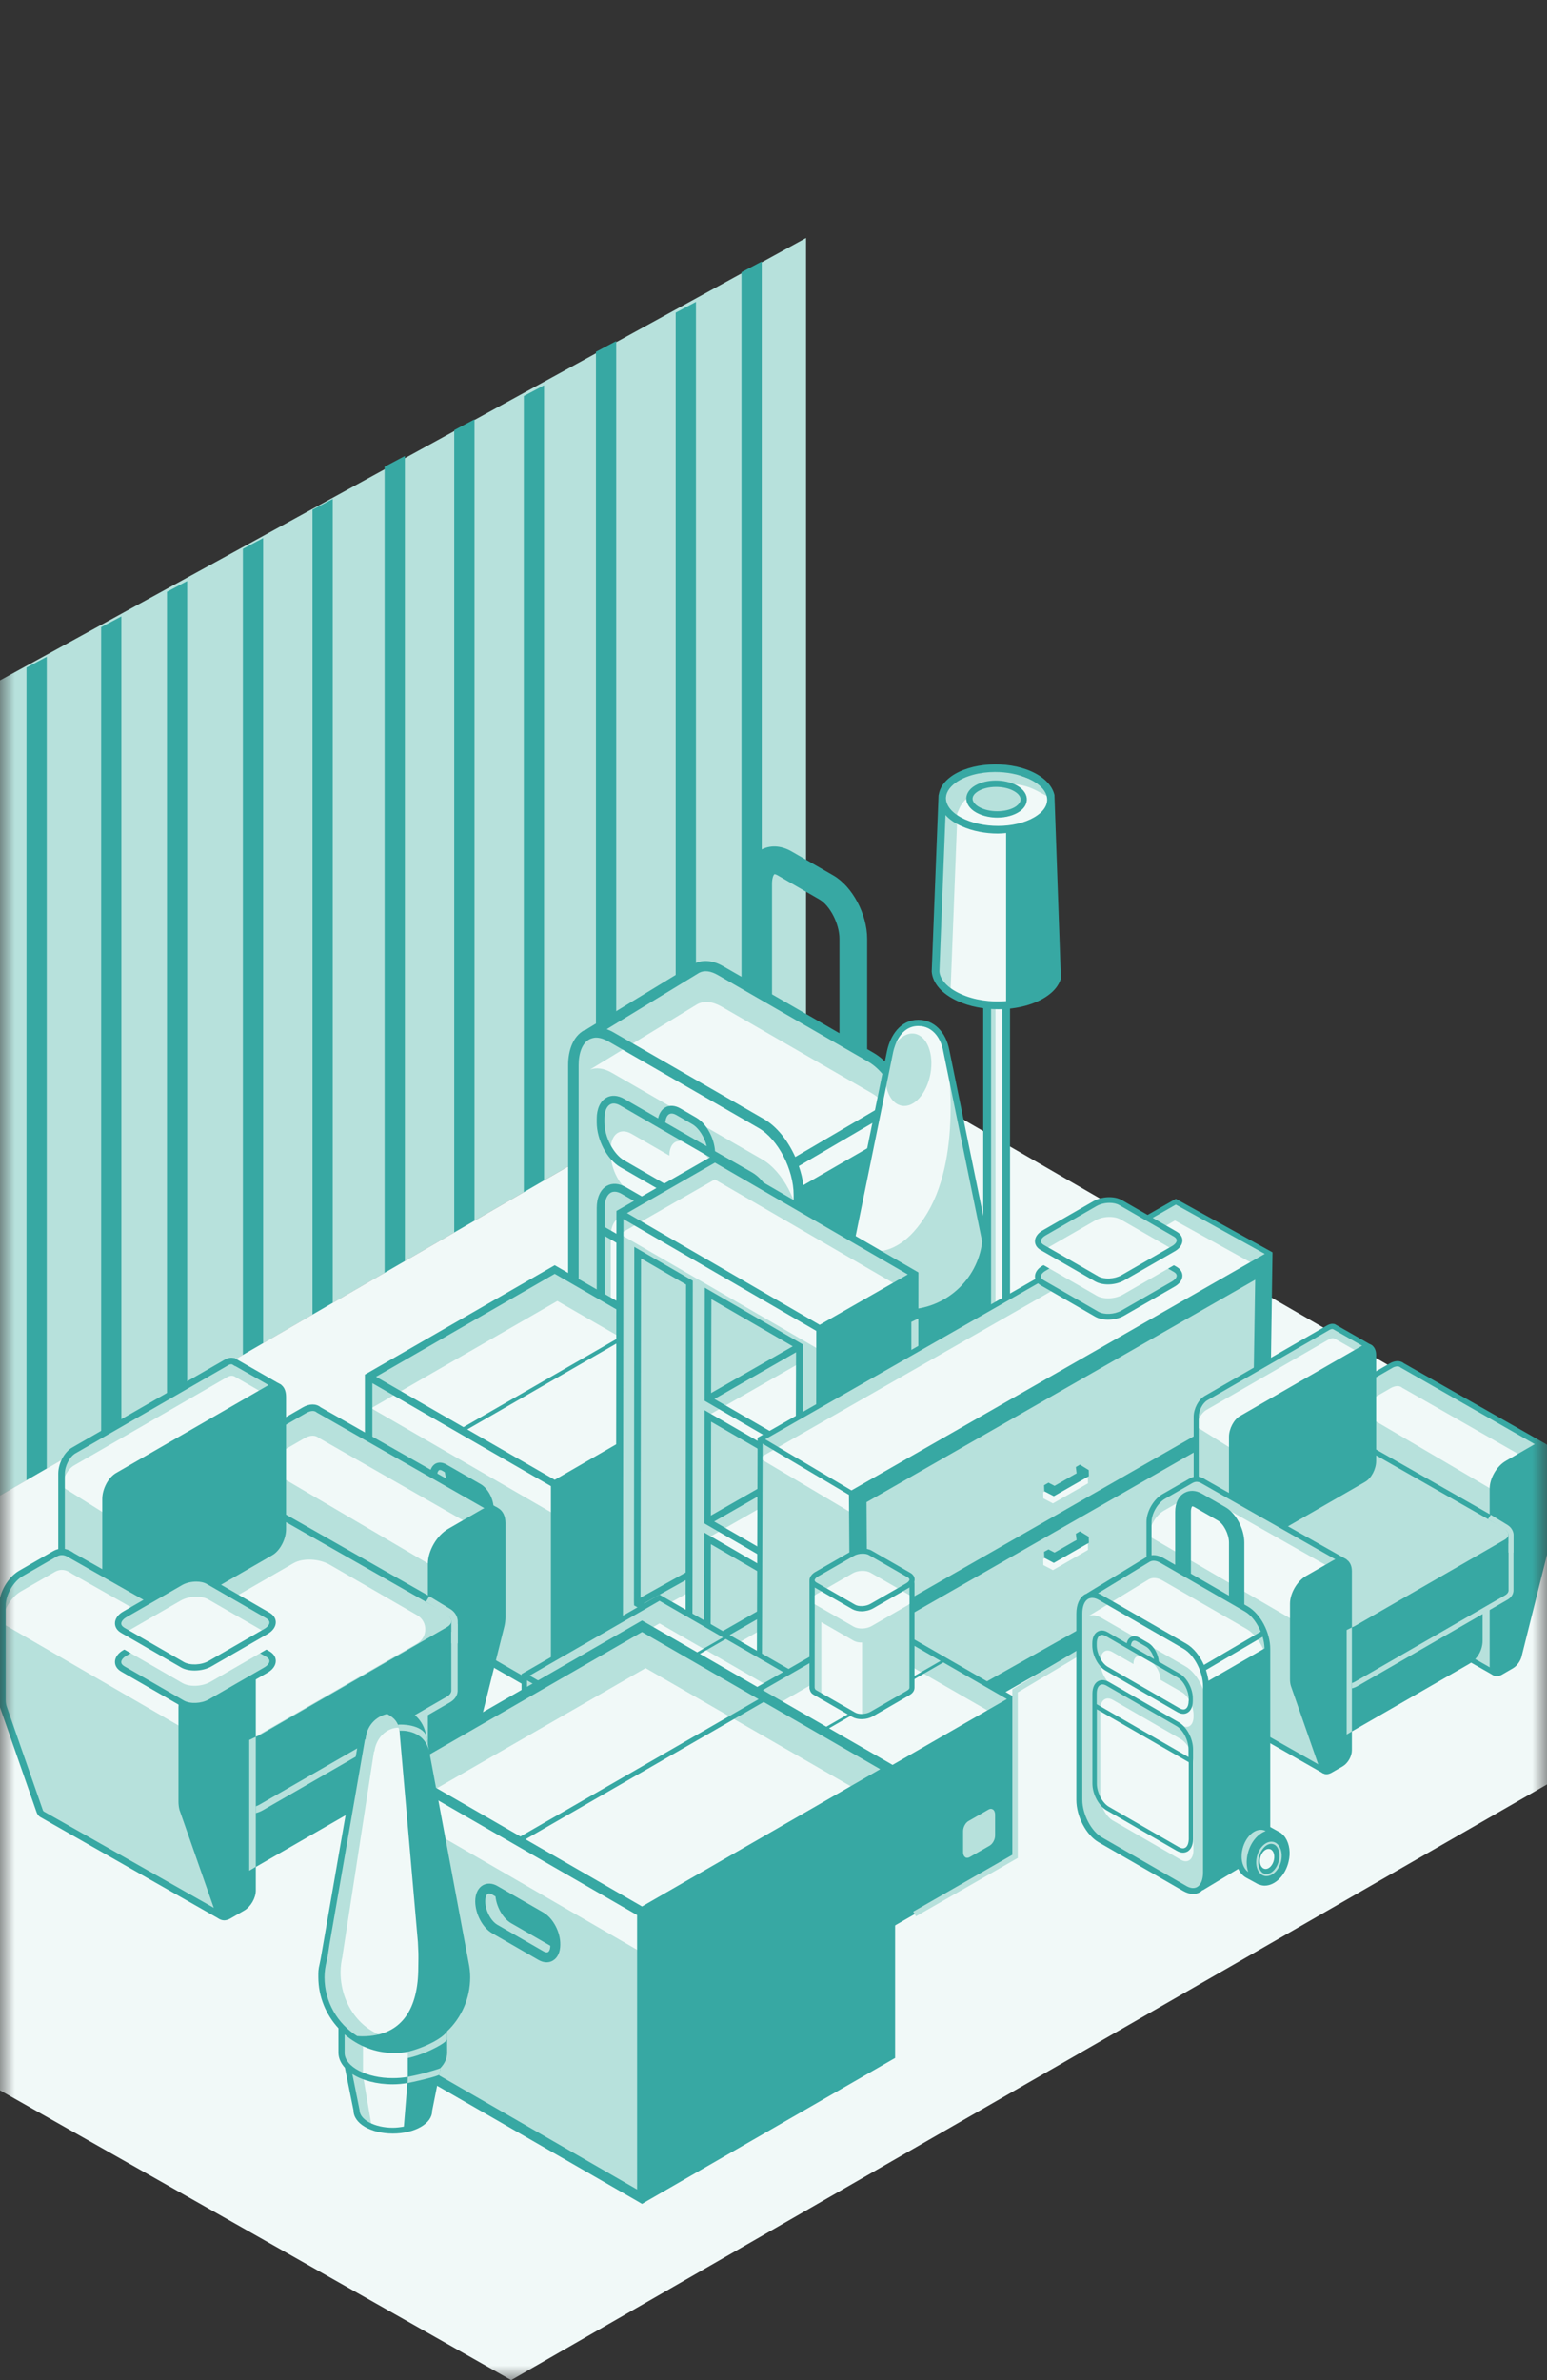 <svg width="52" height="80" viewBox="0 0 52 80" fill="none" xmlns="http://www.w3.org/2000/svg">
<rect x="0" y="0" width="52" height="80" fill="#333333" stroke="none"/>
<mask id="mask0_4762_5612" style="mask-type:alpha" maskUnits="userSpaceOnUse" x="0" y="0" width="52" height="80">
<rect width="52" height="80" fill="#D9D9D9"/>
</mask>
<g mask="url(#mask0_4762_5612)">
<path d="M-18.55 33.047L-17.444 60.387L27.094 34.575V8L-18.55 33.047Z" fill="#B7E1DC"/>
<path d="M12.928 43.987V15.688L13.609 15.327V43.567L12.928 43.987Z" fill="#37A8A3"/>
<path d="M10.504 45.431V17.131L11.184 16.771V45.01L10.504 45.431Z" fill="#37A8A3"/>
<path d="M8.164 46.747V18.448L8.845 18.087V46.326L8.164 46.747Z" fill="#37A8A3"/>
<path d="M5.612 48.19V19.891L6.292 19.53V47.77L5.612 48.19Z" fill="#37A8A3"/>
<path d="M3.4 49.379V21.08L4.08 20.719V48.959L3.4 49.379Z" fill="#37A8A3"/>
<path d="M0.89 50.737V22.438L1.571 22.077V50.317L0.89 50.737Z" fill="#37A8A3"/>
<path d="M15.268 42.756V14.457L15.949 14.096V42.336L15.268 42.756Z" fill="#37A8A3"/>
<path d="M17.608 41.61V13.311L18.288 12.95V41.19L17.608 41.61Z" fill="#37A8A3"/>
<path d="M20.032 40.124V11.825L20.713 11.464V39.704L20.032 40.124Z" fill="#37A8A3"/>
<path d="M22.712 38.808V10.509L23.393 10.148V38.388L22.712 38.808Z" fill="#37A8A3"/>
<path d="M24.924 37.45V9.15L25.605 8.79V37.029L24.924 37.45Z" fill="#37A8A3"/>
<path d="M61.55 54.486L27.094 34.575L-17.444 60.374L17.182 80L61.55 54.486Z" fill="#F1F9F8"/>
<path d="M25.592 52.27L20.539 49.358C19.841 48.959 19.279 47.88 19.279 46.955V35.807C19.279 34.881 19.845 34.457 20.539 34.856L25.592 37.768C26.29 38.167 26.851 39.245 26.851 40.171V51.319C26.851 52.249 26.286 52.673 25.592 52.27Z" fill="#B7E1DC"/>
<path d="M29.297 35.599L24.244 32.686C23.938 32.512 23.657 32.495 23.44 32.61L19.832 34.809C20.041 34.733 20.292 34.758 20.564 34.915L25.618 37.828C26.315 38.227 26.877 39.305 26.877 40.23V51.383C26.877 51.811 28.485 48.589 28.289 48.767L28.532 49.68L29.382 48.504C29.663 48.36 30.561 49.158 30.561 48.636V38.002C30.556 37.076 29.995 35.998 29.297 35.599Z" fill="#B7E1DC"/>
<path d="M29.297 36.741L24.244 33.828C23.938 33.654 23.657 33.637 23.44 33.752L19.832 35.951C20.041 35.875 20.292 35.9 20.564 36.057L25.618 38.969C26.315 39.368 26.877 40.447 26.877 41.372L27.081 50.5C27.081 50.928 28.485 49.727 28.289 49.91L28.532 50.822L29.382 49.646C29.663 49.502 30.561 50.3 30.561 49.778V39.144C30.556 38.218 29.995 37.144 29.297 36.741Z" fill="#F1F9F8"/>
<path d="M25.35 50.55L21.287 48.207C20.87 47.965 20.53 47.32 20.53 46.764V41.555C20.53 40.999 20.87 40.744 21.287 40.986L25.35 43.329C25.767 43.571 26.107 44.217 26.107 44.773V49.986C26.107 50.533 25.767 50.788 25.35 50.55Z" fill="#F1F9F8"/>
<path d="M25.396 40.506L24.129 39.776C24.129 39.368 23.882 38.893 23.572 38.719L23.053 38.422C22.746 38.243 22.5 38.435 22.5 38.842L21.232 38.112C20.841 37.887 20.526 38.125 20.526 38.647V38.77C20.526 39.288 20.841 39.891 21.232 40.116L25.392 42.514C25.784 42.739 26.098 42.502 26.098 41.979V41.856C26.107 41.334 25.788 40.731 25.396 40.506Z" fill="#F1F9F8"/>
<path d="M25.286 39.411L24.035 38.694C24.006 38.244 23.742 37.76 23.401 37.564L22.866 37.254C22.687 37.153 22.504 37.14 22.359 37.225C22.24 37.293 22.159 37.424 22.121 37.59L20.985 36.936C20.768 36.813 20.551 36.796 20.377 36.898C20.177 37.013 20.058 37.271 20.058 37.598V37.726C20.058 38.312 20.407 38.974 20.853 39.233L25.154 41.712C25.273 41.78 25.396 41.818 25.511 41.818C25.601 41.818 25.686 41.797 25.762 41.75C25.962 41.636 26.081 41.377 26.081 41.05V40.922C26.081 40.328 25.733 39.67 25.286 39.411ZM22.491 37.45C22.572 37.403 22.67 37.441 22.738 37.479L23.274 37.789C23.491 37.917 23.682 38.222 23.755 38.528L23.227 38.227L22.363 37.73C22.376 37.594 22.419 37.492 22.491 37.45ZM25.818 41.045C25.818 41.275 25.75 41.453 25.631 41.521C25.516 41.589 25.375 41.538 25.282 41.483L20.981 39.004C20.619 38.795 20.317 38.21 20.317 37.726V37.598C20.317 37.369 20.386 37.191 20.505 37.123C20.619 37.055 20.76 37.106 20.853 37.161L22.096 37.879L24.04 38.999L25.154 39.64C25.516 39.848 25.818 40.434 25.818 40.918V41.045Z" fill="#37A8A3"/>
<path d="M25.235 42.323L21.036 39.903C20.807 39.772 20.581 39.755 20.394 39.861C20.181 39.984 20.058 40.256 20.058 40.604V45.995C20.058 46.619 20.428 47.324 20.904 47.596L25.103 50.016C25.231 50.088 25.358 50.126 25.477 50.126C25.571 50.126 25.66 50.1 25.741 50.058C25.954 49.935 26.077 49.663 26.077 49.315V43.928C26.081 43.3 25.707 42.599 25.235 42.323ZM25.613 49.829C25.486 49.901 25.337 49.846 25.235 49.786L21.036 47.367C20.649 47.142 20.322 46.513 20.322 45.991V41.542L25.822 44.709V49.311C25.818 49.566 25.745 49.757 25.613 49.829ZM25.818 44.407L20.322 41.24V40.608C20.322 40.353 20.398 40.166 20.526 40.09C20.568 40.065 20.615 40.056 20.662 40.056C20.751 40.056 20.841 40.094 20.904 40.133L25.103 42.552C25.49 42.777 25.818 43.406 25.818 43.928V44.407Z" fill="#37A8A3"/>
<path d="M29.361 35.386L29.148 35.263V31.553C29.148 30.729 28.651 29.795 28.013 29.426L26.617 28.623C26.252 28.411 25.873 28.394 25.558 28.577C25.209 28.776 25.014 29.188 25.014 29.71V32.882L24.303 32.474C23.959 32.275 23.61 32.245 23.321 32.398L19.713 34.597L19.718 34.601C19.688 34.614 19.654 34.622 19.62 34.639C19.288 34.83 19.097 35.255 19.097 35.807V46.955C19.097 47.952 19.688 49.073 20.445 49.506L25.499 52.418C25.698 52.533 25.898 52.592 26.086 52.592C26.23 52.592 26.371 52.558 26.494 52.486C26.549 52.457 26.592 52.406 26.639 52.363L26.651 52.372L30.144 50.27C30.497 50.088 30.701 49.655 30.701 49.086V37.938C30.71 36.944 30.118 35.824 29.361 35.386ZM27.005 39.835C26.979 39.619 26.924 39.407 26.851 39.194L30.242 37.208C30.31 37.441 30.348 37.675 30.352 37.904L27.005 39.835ZM28.217 34.728L25.95 33.421V29.71C25.95 29.485 26.013 29.396 26.03 29.383C26.056 29.383 26.107 29.4 26.154 29.43L27.545 30.233C27.902 30.441 28.217 31.056 28.217 31.553V34.728ZM23.499 32.699C23.674 32.606 23.891 32.635 24.133 32.775L29.187 35.688C29.578 35.913 29.923 36.371 30.135 36.893L26.732 38.889C26.485 38.341 26.115 37.865 25.681 37.615L20.628 34.703C20.547 34.656 20.471 34.622 20.394 34.592L23.499 32.699ZM25.677 52.121L20.624 49.209C19.977 48.835 19.45 47.825 19.45 46.959V35.807C19.45 35.382 19.577 35.068 19.799 34.941C19.828 34.923 19.862 34.911 19.892 34.902C19.913 34.894 19.935 34.89 19.96 34.885C19.981 34.881 20.003 34.877 20.024 34.877C20.032 34.877 20.041 34.877 20.049 34.877C20.194 34.881 20.339 34.941 20.449 35.004L25.503 37.916C26.149 38.29 26.677 39.3 26.677 40.166V51.315C26.677 51.739 26.549 52.053 26.328 52.181C26.107 52.316 25.852 52.223 25.677 52.121Z" fill="#37A8A3"/>
<path d="M31.131 49.022L30.51 48.674C30.433 48.632 30.352 48.602 30.267 48.585C29.655 48.483 29.012 49.111 28.851 49.965C28.723 50.64 28.94 51.234 29.34 51.463L29.927 51.786L30.055 51.493C30.471 51.323 30.846 50.856 30.986 50.262C31.063 49.935 31.058 49.621 30.986 49.349L31.131 49.022Z" fill="#B7E1DC"/>
<path d="M31.611 49.234C31.535 49.12 31.445 49.031 31.348 48.959L31.352 48.95L30.412 48.424L30.403 48.445C30.369 48.432 30.331 48.424 30.293 48.419C29.582 48.296 28.859 48.98 28.676 49.939C28.536 50.669 28.77 51.344 29.255 51.62L29.85 51.947C29.884 51.968 29.918 51.985 29.952 52.002L30.008 52.032V52.028C30.088 52.062 30.169 52.087 30.259 52.096C30.293 52.1 30.327 52.1 30.365 52.1C30.99 52.1 31.607 51.493 31.803 50.665C31.926 50.139 31.854 49.604 31.611 49.234ZM29.021 50.003C29.157 49.294 29.646 48.755 30.131 48.755C30.165 48.755 30.203 48.759 30.237 48.763C30.301 48.776 30.361 48.797 30.425 48.831H30.429C29.914 49.014 29.467 49.578 29.327 50.3C29.259 50.652 29.285 50.988 29.378 51.281C29.063 51.064 28.914 50.555 29.021 50.003Z" fill="#37A8A3"/>
<path d="M30.484 51.535C30.463 51.535 30.442 51.535 30.42 51.531C30.267 51.514 30.135 51.429 30.033 51.294C29.876 51.077 29.825 50.75 29.889 50.415C30.003 49.829 30.433 49.404 30.85 49.472C31.003 49.498 31.135 49.583 31.229 49.727C31.382 49.952 31.428 50.287 31.348 50.627C31.233 51.149 30.858 51.535 30.484 51.535ZM30.765 49.595C30.446 49.595 30.114 49.965 30.016 50.44C29.957 50.742 29.999 51.03 30.135 51.217C30.212 51.323 30.314 51.387 30.433 51.404C30.761 51.438 31.114 51.081 31.22 50.597C31.288 50.292 31.25 49.994 31.118 49.799C31.041 49.689 30.939 49.621 30.824 49.6C30.807 49.595 30.786 49.595 30.765 49.595Z" fill="#B7E1DC"/>
<path d="M30.922 50.568C30.85 50.89 30.612 51.124 30.386 51.098C30.161 51.073 30.025 50.784 30.093 50.453C30.161 50.113 30.408 49.863 30.642 49.901C30.875 49.939 30.995 50.241 30.922 50.568Z" fill="#F1F9F8"/>
<path d="M24.899 46.276L18.646 42.671L12.388 46.276V53.484L18.646 57.088V49.901L24.899 46.276Z" fill="#B7E1DC"/>
<path d="M24.988 47.333L18.735 43.728L12.478 47.333L18.735 50.954L24.988 47.333Z" fill="#F1F9F8"/>
<path d="M25.026 46.203L18.646 42.527L12.286 46.191L12.265 46.203V46.348V53.556L18.518 57.16L18.641 57.233L18.765 57.16L24.958 53.594L25.022 53.556V46.348L25.026 46.203ZM18.646 42.816L21.585 44.51L15.579 47.969L12.639 46.276L18.646 42.816ZM18.518 56.872L12.516 53.412V46.492L18.518 49.952V56.872ZM21.189 48.271L18.646 49.74L15.706 48.046L21.713 44.586L24.652 46.28L21.189 48.271Z" fill="#37A8A3"/>
<path d="M16.161 49.888L15 49.222C14.873 49.15 14.741 49.141 14.634 49.2C14.515 49.268 14.443 49.417 14.443 49.604C14.443 49.918 14.63 50.275 14.873 50.415L16.034 51.081C16.106 51.124 16.174 51.141 16.242 51.141C16.298 51.141 16.353 51.128 16.4 51.098C16.519 51.03 16.591 50.882 16.591 50.695C16.591 50.385 16.4 50.028 16.161 49.888ZM16.276 50.886C16.242 50.907 16.187 50.882 16.161 50.865L15 50.198C14.834 50.105 14.694 49.833 14.694 49.604C14.694 49.493 14.728 49.434 14.758 49.417C14.792 49.396 14.847 49.421 14.873 49.438L14.953 49.485C14.983 49.757 15.145 50.041 15.345 50.156L16.336 50.725C16.332 50.818 16.306 50.873 16.276 50.886Z" fill="#37A8A3"/>
<path d="M23.997 51.378C23.937 51.344 23.865 51.349 23.797 51.391L22.874 51.922C22.738 52.002 22.631 52.202 22.631 52.38V53.369C22.631 53.475 22.67 53.556 22.738 53.594C22.763 53.611 22.793 53.615 22.823 53.615C22.861 53.615 22.899 53.603 22.938 53.581L23.861 53.051C23.997 52.97 24.103 52.771 24.103 52.592V51.603C24.099 51.501 24.061 51.416 23.997 51.378Z" fill="#37A8A3"/>
<path d="M30.871 47.184C30.361 47.184 29.944 46.772 29.944 46.258V43.185H31.794V46.258C31.794 46.768 31.382 47.184 30.871 47.184Z" fill="#FFBE2E"/>
<path d="M29.842 43.079V46.258C29.842 46.823 30.305 47.286 30.871 47.286C31.437 47.286 31.901 46.823 31.901 46.258V43.079H29.842ZM30.046 43.287H31.012V45.825C31.012 46.297 30.659 46.679 30.199 46.738C30.101 46.602 30.042 46.441 30.042 46.263V43.287H30.046Z" fill="#16110D"/>
<path d="M33.241 42.319L33.219 42.213L31.816 35.323C31.722 34.809 31.395 34.38 30.871 34.38C30.348 34.38 30.038 34.826 29.927 35.323L28.536 42.132L28.515 42.23C28.472 42.412 28.447 42.599 28.447 42.794C28.447 44.132 29.531 45.214 30.871 45.214C32.211 45.214 33.296 44.132 33.296 42.794C33.292 42.603 33.279 42.527 33.241 42.319Z" fill="#B7E1DC"/>
<path d="M31.173 45.511V45.252C31.177 45.252 31.475 45.201 31.752 45.083V45.358C31.433 45.494 31.186 45.511 31.173 45.511Z" fill="#FFBE2E"/>
<path d="M31.82 35.412C31.726 34.898 31.399 34.469 30.875 34.469C30.395 34.469 30.093 34.847 29.961 35.297C30.157 34.924 30.454 34.694 30.748 34.745C31.16 34.822 31.399 35.42 31.275 36.091C31.152 36.762 30.722 37.242 30.31 37.165C29.991 37.106 29.782 36.736 29.757 36.265L28.621 41.843C28.621 41.843 29.969 42.803 31.177 40.761C32.39 38.719 31.82 35.412 31.82 35.412Z" fill="#F1F9F8"/>
<path d="M33.343 42.297L31.913 35.306C31.799 34.681 31.39 34.278 30.867 34.278C30.263 34.278 29.931 34.809 29.82 35.306L28.434 42.115L28.413 42.213C28.366 42.412 28.34 42.607 28.34 42.798C28.34 44.187 29.472 45.32 30.867 45.32C32.258 45.32 33.394 44.191 33.394 42.798C33.394 42.59 33.381 42.51 33.343 42.297ZM28.617 42.255L30.025 35.348C30.072 35.144 30.263 34.486 30.867 34.486C31.373 34.486 31.637 34.928 31.709 35.348L33.015 41.737C32.862 43.019 31.769 44.017 30.442 44.017C29.714 44.017 29.059 43.715 28.591 43.236C28.566 43.096 28.549 42.947 28.549 42.798C28.549 42.62 28.574 42.438 28.617 42.255Z" fill="#37A8A3"/>
<path d="M34.219 46.343C34.738 46.577 34.832 46.997 34.432 47.282C34.032 47.566 33.292 47.613 32.773 47.379C32.254 47.146 32.16 46.725 32.56 46.441C32.96 46.152 33.704 46.11 34.219 46.343Z" fill="#FFBE2E"/>
<path d="M34.274 46.224C33.709 45.97 32.926 46.021 32.488 46.335C32.275 46.488 32.169 46.687 32.19 46.895C32.215 47.137 32.411 47.358 32.726 47.498C32.968 47.608 33.253 47.66 33.53 47.66C33.9 47.66 34.262 47.566 34.513 47.388C34.725 47.235 34.832 47.035 34.81 46.827C34.785 46.585 34.589 46.365 34.274 46.224ZM32.449 46.87C32.437 46.725 32.547 46.615 32.641 46.547C32.845 46.403 33.156 46.326 33.475 46.326C33.598 46.326 33.726 46.339 33.845 46.36L33.823 46.377C33.823 46.377 34.176 46.454 34.168 46.704C34.16 47.061 33.287 47.218 32.858 47.273C32.849 47.269 32.841 47.269 32.832 47.265C32.602 47.158 32.462 47.014 32.449 46.87Z" fill="black"/>
<path d="M33.5 46.815C33.326 46.815 33.181 46.67 33.181 46.496V31.943C33.181 31.769 33.326 31.625 33.5 31.625C33.679 31.625 33.819 31.769 33.819 31.943V46.492C33.819 46.67 33.675 46.815 33.5 46.815Z" fill="#B7E1DC"/>
<path d="M33.687 46.815C33.564 46.815 33.462 46.67 33.462 46.496V31.943C33.462 31.769 33.564 31.625 33.687 31.625C33.811 31.625 33.913 31.769 33.913 31.943V46.492C33.913 46.67 33.815 46.815 33.687 46.815Z" fill="#F1F9F8"/>
<path d="M33.5 46.942C33.253 46.942 33.049 46.742 33.049 46.492V31.943C33.049 31.697 33.249 31.493 33.5 31.493C33.747 31.493 33.951 31.693 33.951 31.943V46.492C33.951 46.742 33.747 46.942 33.5 46.942ZM33.5 31.757C33.394 31.757 33.313 31.841 33.313 31.948V46.496C33.313 46.602 33.398 46.683 33.5 46.683C33.606 46.683 33.691 46.598 33.691 46.496V31.943C33.687 31.841 33.602 31.757 33.5 31.757Z" fill="#37A8A3"/>
<path d="M35.342 27.04L35.338 26.853H35.278L35.099 26.352L33.504 25.779L32.509 25.949L31.854 26.357L31.662 26.798L31.692 26.858H31.667L31.441 32.652C31.467 32.983 31.739 33.31 32.241 33.535C33.143 33.943 34.436 33.866 35.134 33.365C35.338 33.217 35.465 33.051 35.525 32.877L35.342 27.04Z" fill="#B7E1DC"/>
<path d="M35.202 27.618C35.104 27.337 35.444 26.845 35.163 26.743L34.84 26.573C34.61 26.454 34.359 26.378 34.104 26.361C34.347 26.471 34.495 26.641 34.513 26.828C34.529 26.989 34.449 27.146 34.283 27.265C34.087 27.405 33.811 27.477 33.521 27.477C33.304 27.477 33.087 27.435 32.9 27.35C32.654 27.24 32.505 27.07 32.483 26.879C32.483 26.87 32.483 26.858 32.483 26.849C32.381 26.943 32.296 27.057 32.241 27.189L32.173 27.342V27.567L31.956 33.196C31.982 33.527 32.326 33.565 32.87 33.654C33.968 33.841 34.462 33.918 35.159 33.417C35.414 33.23 35.568 33.039 35.555 32.725L35.202 27.618Z" fill="#F1F9F8"/>
<path d="M32.9 27.354C33.087 27.439 33.309 27.482 33.521 27.482C33.806 27.482 34.087 27.409 34.283 27.269C34.449 27.151 34.529 26.993 34.513 26.832C34.495 26.645 34.342 26.471 34.096 26.361C33.657 26.166 33.053 26.204 32.713 26.446C32.547 26.565 32.466 26.722 32.483 26.883C32.505 27.07 32.654 27.244 32.9 27.354ZM32.841 26.62C32.998 26.509 33.236 26.45 33.479 26.45C33.666 26.45 33.857 26.484 34.015 26.556C34.185 26.633 34.296 26.743 34.304 26.853C34.317 26.959 34.232 27.044 34.159 27.099C33.883 27.295 33.347 27.325 32.985 27.163C32.815 27.087 32.705 26.976 32.692 26.866C32.683 26.756 32.768 26.671 32.841 26.62Z" fill="#37A8A3"/>
<path d="M35.444 26.722C35.372 26.407 35.1 26.123 34.674 25.932C33.836 25.554 32.624 25.631 31.973 26.098C31.726 26.276 31.586 26.492 31.552 26.722H31.548L31.318 32.657C31.348 33.051 31.667 33.412 32.194 33.65C32.598 33.833 33.079 33.922 33.551 33.922C34.181 33.922 34.797 33.765 35.214 33.467C35.436 33.31 35.584 33.123 35.653 32.916L35.661 32.894L35.444 26.722ZM32.122 26.31C32.454 26.072 32.947 25.949 33.449 25.949C33.836 25.949 34.232 26.021 34.564 26.17C34.942 26.34 35.172 26.582 35.197 26.836C35.219 27.036 35.104 27.24 34.874 27.401C34.291 27.821 33.194 27.881 32.432 27.541C32.054 27.371 31.824 27.129 31.799 26.875C31.777 26.675 31.896 26.475 32.122 26.31ZM32.3 33.412C31.862 33.217 31.599 32.932 31.577 32.652L31.782 27.397C31.913 27.545 32.101 27.673 32.33 27.774C32.692 27.936 33.121 28.017 33.543 28.017C33.636 28.017 33.73 28.008 33.819 28V33.65C33.3 33.692 32.747 33.616 32.3 33.412Z" fill="#37A8A3"/>
<path d="M30.752 42.837L24.035 38.94L20.836 40.769L27.553 44.667L30.752 42.837Z" fill="#B7E1DC"/>
<path d="M27.541 58.315L20.824 54.422L20.836 40.769L27.553 44.667L27.541 58.315Z" fill="#B7E1DC"/>
<path d="M23.793 47.019L23.801 43.474L26.873 45.257L26.86 48.797L23.793 47.019Z" fill="#B7E1DC"/>
<path d="M23.784 51.136L23.793 47.591L26.864 49.374L26.851 52.915L23.784 51.136Z" fill="#B7E1DC"/>
<path d="M23.776 55.254L23.784 51.709L26.856 53.492L26.843 57.033L23.776 55.254Z" fill="#B7E1DC"/>
<path d="M26.873 45.257L23.793 47.018L26.86 48.797L26.873 45.257Z" fill="#B7E1DC"/>
<path d="M26.851 52.915L23.784 51.136L26.864 49.374L26.851 52.915Z" fill="#B7E1DC"/>
<path d="M26.843 57.033L23.776 55.254L26.856 53.493L26.843 57.033Z" fill="#B7E1DC"/>
<path d="M26.873 45.821L23.793 47.583L26.86 49.366L26.873 45.821Z" fill="#F1F9F8"/>
<path d="M26.851 53.484L23.784 51.701L26.864 49.939L26.851 53.484Z" fill="#F1F9F8"/>
<path d="M26.843 57.602L23.776 55.819L26.856 54.057L26.843 57.602Z" fill="#F1F9F8"/>
<path d="M30.744 43.542L24.027 39.644L20.828 41.474L27.549 45.371L30.744 43.542Z" fill="#F1F9F8"/>
<path d="M27.541 58.315L27.553 44.666L30.752 42.837L30.735 56.485L27.541 58.315Z" fill="#37A8A3"/>
<path d="M27.541 58.451L30.854 56.553L30.871 42.769L24.035 38.804L20.721 40.702L20.704 54.486L27.541 58.451ZM30.616 56.417L27.655 58.111L27.672 44.734L30.633 43.041L30.616 56.417ZM24.031 39.08L30.514 42.837L27.553 44.531L21.075 40.774L24.031 39.08ZM20.939 54.354L20.956 40.977L27.438 44.734L27.421 58.111L20.939 54.354Z" fill="#37A8A3"/>
<path d="M23.691 43.283L23.682 46.955V47.082L26.975 48.992L26.987 45.189L23.691 43.283ZM26.749 48.606L24.014 47.023L26.758 45.452L26.749 48.606ZM23.912 43.669L26.647 45.252L23.903 46.823L23.912 43.669Z" fill="#37A8A3"/>
<path d="M23.682 47.4L23.674 51.204L26.966 53.11L26.975 49.306L23.682 47.4ZM26.741 52.724L24.006 51.141L26.749 49.57L26.741 52.724ZM23.903 47.787L26.639 49.37L23.895 50.941L23.903 47.787Z" fill="#37A8A3"/>
<path d="M26.856 53.361L23.674 51.514L23.665 55.186V55.318L26.958 57.228L26.966 53.425L26.856 53.361ZM26.732 56.842L23.997 55.258L26.741 53.688L26.732 56.842ZM23.895 51.905L26.63 53.488L23.886 55.059L23.895 51.905Z" fill="#37A8A3"/>
<path d="M21.419 53.887L21.432 42.102L23.172 43.113L23.159 54.898L21.419 53.887Z" fill="#B7E1DC"/>
<path d="M21.419 53.887L23.163 52.919L23.159 54.898L21.419 53.887Z" fill="#B7E1DC"/>
<path d="M21.419 54.486L23.163 53.518L23.159 55.496L21.419 54.486Z" fill="#F1F9F8"/>
<path d="M23.287 43.049L21.321 41.911L21.309 53.828L21.313 53.96L23.274 55.097L23.278 52.733L23.287 43.049ZM21.547 42.298L23.061 43.177L23.048 52.856L21.53 53.701L21.547 42.298ZM21.645 53.892L23.048 53.111V54.703L21.645 53.892Z" fill="#37A8A3"/>
<path d="M30.867 45.312L30.633 45.426V44.433L30.867 44.318V45.312Z" fill="#B7E1DC"/>
<path d="M28.617 50.198L42.688 42.145L39.523 40.392L25.55 48.377L28.617 50.198Z" fill="#B7E1DC"/>
<path d="M28.689 59.682L25.52 57.886L25.55 48.377L28.617 50.198L28.689 59.682Z" fill="#B7E1DC"/>
<path d="M28.587 50.831L42.195 42.518L39.494 41.024L25.52 49.009L28.587 50.831Z" fill="#F1F9F8"/>
<path d="M39.523 40.294L25.465 48.326L25.435 57.882V57.933L28.689 59.78L42.633 51.845L42.773 42.094L39.523 40.294ZM39.523 40.489L42.514 42.145L28.621 50.096L25.72 48.377L39.523 40.489ZM25.605 57.836L25.635 48.526L28.536 50.245L28.604 59.534L25.605 57.836Z" fill="#37A8A3"/>
<path d="M29.157 55.097L29.183 58.761L42.063 51.506L42.118 47.681L29.157 55.097Z" fill="#B7E1DC"/>
<path d="M29.153 54.558L42.127 47.133L42.191 43.015L29.127 50.491L29.153 54.558Z" fill="#B7E1DC"/>
<path d="M36.269 51.714L36.133 51.79L36.154 52.002L35.419 52.423L35.21 52.316L35.066 52.401L35.07 52.605L35.393 52.775L36.571 52.096L36.567 51.892L36.269 51.714Z" fill="#F1F9F8"/>
<path d="M35.393 50.533L36.571 49.858L36.567 49.655L36.269 49.472L36.133 49.549L36.154 49.761L35.419 50.181L35.21 50.075L35.066 50.16L35.07 50.364L35.393 50.533Z" fill="#F1F9F8"/>
<path d="M36.299 51.472L36.163 51.553L36.188 51.761L35.448 52.185L35.244 52.079L35.095 52.16L35.104 52.363L35.423 52.533L36.601 51.858L36.597 51.654L36.299 51.472Z" fill="#37A8A3"/>
<path d="M35.423 50.291L36.601 49.617L36.597 49.413L36.299 49.23L36.163 49.311L36.188 49.519L35.448 49.943L35.244 49.837L35.095 49.922L35.104 50.126L35.423 50.291Z" fill="#37A8A3"/>
<path d="M47.138 45.898C47.049 45.817 46.904 45.817 46.747 45.906L45.836 46.432C45.56 46.59 45.339 46.976 45.339 47.294V53.318C45.339 53.403 45.368 53.463 45.419 53.492L50.235 56.231L51.983 48.661L47.138 45.898Z" fill="#B7E1DC"/>
<path d="M50.197 56.311L45.377 53.569C45.296 53.526 45.254 53.433 45.254 53.319V47.294C45.254 46.946 45.492 46.535 45.798 46.356L46.708 45.83C46.891 45.724 47.07 45.724 47.193 45.825L51.958 48.534L50.197 56.311ZM46.972 45.927C46.921 45.927 46.857 45.944 46.793 45.983L45.883 46.509C45.636 46.649 45.428 47.01 45.428 47.294V53.319C45.428 53.365 45.441 53.403 45.462 53.416L50.175 56.099L51.881 48.708L47.078 45.966C47.053 45.94 47.015 45.927 46.972 45.927Z" fill="#37A8A3"/>
<path d="M47.138 46.649C47.049 46.568 46.908 46.568 46.747 46.657L45.836 47.184C45.751 47.235 45.67 47.307 45.598 47.392L51.285 50.733L51.724 50.542L51.983 49.413L47.138 46.649Z" fill="#F1F9F8"/>
<path d="M51.97 48.542C51.847 48.47 51.69 48.483 51.528 48.576L50.618 49.103C50.311 49.277 50.073 49.689 50.073 50.041V56.065C50.073 56.18 50.116 56.269 50.197 56.311C50.23 56.333 50.269 56.341 50.311 56.341C50.362 56.341 50.422 56.324 50.477 56.294L50.856 56.074C50.996 55.993 51.12 55.819 51.154 55.645L52.136 51.714C52.153 51.633 52.162 51.552 52.162 51.476V48.937C52.157 48.755 52.094 48.615 51.97 48.542Z" fill="#37A8A3"/>
<path d="M44.671 55.551L45.288 58.285L49.38 55.929C49.66 55.768 49.835 55.467 49.835 55.144V53.565L44.671 55.551Z" fill="#37A8A3"/>
<path d="M50.792 53.467C50.792 53.463 50.792 53.459 50.792 53.45V51.748L47.967 51.663L46.228 50.674C45.938 50.508 45.5 50.491 45.254 50.631L43.224 51.799L40.047 51.892V53.764C40.038 53.879 40.119 54.002 40.285 54.099L44.607 56.562C44.896 56.727 45.334 56.744 45.581 56.6L50.622 53.696C50.728 53.633 50.783 53.552 50.792 53.467Z" fill="#37A8A3"/>
<path d="M45.156 56.787C44.952 56.787 44.734 56.736 44.56 56.638L40.238 54.176C40.047 54.066 39.945 53.917 39.958 53.76V51.811L43.199 51.718L45.207 50.559C45.483 50.398 45.951 50.414 46.27 50.601L47.989 51.582L50.873 51.667V53.475C50.864 53.594 50.792 53.705 50.66 53.777L45.619 56.681C45.5 56.748 45.33 56.787 45.156 56.787ZM40.136 51.977V53.764C40.132 53.853 40.204 53.947 40.332 54.023L44.654 56.485C44.913 56.634 45.322 56.655 45.543 56.528L50.584 53.624C50.639 53.594 50.703 53.539 50.707 53.463V53.458V51.833L47.929 51.739L46.189 50.75C45.93 50.601 45.522 50.58 45.3 50.708L43.229 51.888L40.136 51.977Z" fill="#B7E1DC"/>
<path d="M50.622 51.824L45.581 54.728C45.33 54.872 44.896 54.855 44.607 54.685L40.285 52.223C39.996 52.058 39.966 51.807 40.217 51.663L45.258 48.759C45.509 48.615 45.943 48.632 46.232 48.801L50.554 51.264C50.843 51.429 50.873 51.68 50.622 51.824Z" fill="#B7E1DC"/>
<path d="M45.156 54.914C44.952 54.914 44.734 54.864 44.56 54.766L40.238 52.304C40.059 52.202 39.953 52.057 39.953 51.909C39.953 51.782 40.03 51.667 40.166 51.59L45.207 48.687C45.487 48.525 45.951 48.542 46.27 48.729L50.592 51.191C50.771 51.293 50.877 51.438 50.877 51.586C50.877 51.714 50.8 51.828 50.664 51.905L45.624 54.808C45.5 54.88 45.33 54.914 45.156 54.914ZM45.675 48.75C45.53 48.75 45.394 48.78 45.296 48.835L40.255 51.739C40.2 51.773 40.132 51.828 40.132 51.909C40.132 51.989 40.204 52.079 40.328 52.151L44.649 54.613C44.909 54.762 45.317 54.783 45.538 54.656L50.579 51.752C50.635 51.718 50.703 51.663 50.703 51.582C50.703 51.501 50.63 51.412 50.507 51.34L46.185 48.878C46.041 48.793 45.853 48.75 45.675 48.75Z" fill="#37A8A3"/>
<path d="M50.703 52.185V51.586C50.703 51.582 50.703 51.48 50.579 51.404C50.409 51.298 50.018 51.064 50.018 51.064L50.111 50.916C50.111 50.916 50.498 51.149 50.669 51.255C50.881 51.387 50.877 51.582 50.877 51.59V52.185H50.703Z" fill="#B7E1DC"/>
<path d="M47.431 50.066C47.142 49.901 46.704 49.884 46.457 50.024L41.463 52.902L44.483 54.643C44.773 54.808 45.211 54.825 45.458 54.685L49.788 52.189C50.082 52.019 50.082 51.595 49.788 51.425L47.431 50.066Z" fill="#B7E1DC"/>
<path d="M46.066 45.291L44.875 44.607C44.815 44.569 44.743 44.573 44.658 44.62L40.54 46.993C40.362 47.099 40.213 47.375 40.213 47.617V51.179C40.213 51.31 40.238 51.387 40.306 51.429L40.323 51.442L41.523 52.13L44.092 49.379L44.654 49.056C44.832 48.95 44.981 48.674 44.981 48.432V48.428L46.066 45.291Z" fill="#B7E1DC"/>
<path d="M44.883 45.006C44.824 44.968 44.752 44.972 44.666 45.019L40.549 47.392C40.383 47.489 40.242 47.736 40.225 47.961L41.838 48.971L44.101 48.92L44.99 48.848C44.99 48.84 44.99 48.835 44.99 48.827V48.822L46.075 45.685L44.883 45.006Z" fill="#F1F9F8"/>
<path d="M41.54 52.24L40.255 51.502C40.136 51.429 40.123 51.285 40.123 51.183V47.621C40.123 47.35 40.285 47.04 40.493 46.921L44.611 44.548C44.696 44.501 44.777 44.484 44.854 44.505L44.858 44.501L44.917 44.535L46.134 45.231L45.071 48.445C45.066 48.717 44.905 49.018 44.7 49.133L44.152 49.451L41.54 52.24ZM44.781 44.671C44.752 44.671 44.722 44.684 44.696 44.696L40.578 47.069C40.425 47.159 40.294 47.409 40.294 47.617V51.179C40.294 51.306 40.323 51.34 40.345 51.353L41.502 52.019L44.041 49.302L44.603 48.98C44.756 48.891 44.888 48.64 44.888 48.432L44.892 48.398L45.955 45.329L44.883 44.718L44.824 44.684C44.811 44.675 44.798 44.671 44.781 44.671Z" fill="#37A8A3"/>
<path d="M46.1 45.206C46.011 45.155 45.904 45.163 45.798 45.223L41.68 47.596C41.472 47.715 41.31 48.025 41.31 48.296V51.858C41.31 52.015 41.365 52.142 41.468 52.198C41.506 52.219 41.548 52.232 41.595 52.232C41.651 52.232 41.71 52.215 41.77 52.181L45.887 49.808C46.096 49.689 46.257 49.379 46.257 49.107V45.545C46.257 45.388 46.198 45.265 46.1 45.206Z" fill="#37A8A3"/>
<path d="M45.173 52.469L40.493 49.82L40.459 49.795C40.344 49.718 40.204 49.667 40.03 49.769L39.119 50.291C38.843 50.449 38.622 50.835 38.622 51.153V53.692C38.622 53.76 38.63 53.824 38.647 53.883L39.626 56.685C39.638 56.731 39.664 56.761 39.698 56.782L44.522 59.516L45.173 52.469Z" fill="#B7E1DC"/>
<path d="M43.786 54.639L45.139 53.373L45.177 52.953L40.498 50.304L40.464 50.279C40.349 50.202 40.208 50.151 40.034 50.253L39.124 50.775C38.847 50.932 38.626 51.319 38.626 51.637L43.786 54.639Z" fill="#F1F9F8"/>
<path d="M44.479 59.61L39.651 56.859C39.596 56.829 39.558 56.778 39.541 56.71L38.566 53.913C38.545 53.845 38.537 53.773 38.537 53.692V51.153C38.537 50.805 38.775 50.393 39.077 50.219L39.987 49.697C40.157 49.599 40.336 49.608 40.511 49.727L40.544 49.748L45.266 52.418L44.479 59.61ZM40.221 49.807C40.17 49.807 40.123 49.825 40.072 49.854L39.162 50.376C38.915 50.516 38.707 50.877 38.707 51.162V53.7C38.707 53.76 38.715 53.819 38.728 53.866L39.702 56.664C39.711 56.702 39.728 56.71 39.732 56.71L44.441 59.376L45.075 52.52L40.408 49.871C40.345 49.829 40.281 49.807 40.221 49.807Z" fill="#37A8A3"/>
<path d="M45.249 52.414C45.126 52.342 44.973 52.355 44.811 52.448L43.901 52.97C43.599 53.145 43.361 53.556 43.361 53.904V56.443C43.361 56.519 43.369 56.592 43.39 56.664L44.364 59.457C44.386 59.534 44.432 59.593 44.501 59.618C44.526 59.631 44.556 59.636 44.59 59.636C44.641 59.636 44.696 59.618 44.752 59.589L45.13 59.372C45.304 59.27 45.441 59.037 45.441 58.833V52.809C45.441 52.627 45.373 52.486 45.249 52.414Z" fill="#37A8A3"/>
<path d="M45.441 58.196L45.266 58.302V54.787L45.441 54.702V58.196Z" fill="#B7E1DC"/>
<path d="M36.869 44.174L35.04 43.121C34.819 42.994 34.849 42.773 35.104 42.625L36.81 41.644C37.065 41.495 37.452 41.483 37.673 41.61L39.502 42.663C39.724 42.79 39.694 43.011 39.438 43.16L37.733 44.14C37.477 44.285 37.09 44.302 36.869 44.174Z" fill="#B7E1DC"/>
<path d="M37.243 44.357C37.086 44.357 36.933 44.323 36.818 44.259L34.989 43.206C34.861 43.134 34.789 43.028 34.789 42.905C34.789 42.769 34.883 42.633 35.048 42.54L36.754 41.559C37.039 41.394 37.46 41.381 37.716 41.525L39.545 42.578C39.672 42.65 39.745 42.756 39.745 42.879C39.745 43.015 39.651 43.151 39.485 43.245L37.779 44.225C37.626 44.314 37.431 44.357 37.243 44.357ZM37.295 41.619C37.141 41.619 36.98 41.657 36.856 41.729L35.151 42.71C35.048 42.769 34.989 42.841 34.989 42.905C34.989 42.964 35.044 43.011 35.091 43.036L36.92 44.089C37.112 44.2 37.46 44.183 37.686 44.055L39.392 43.075C39.494 43.015 39.553 42.943 39.553 42.879C39.553 42.82 39.498 42.773 39.451 42.748L37.622 41.695C37.537 41.644 37.418 41.619 37.295 41.619Z" fill="#37A8A3"/>
<path d="M36.869 42.985L35.04 41.932C34.819 41.805 34.849 41.584 35.104 41.436L36.81 40.455C37.065 40.307 37.452 40.294 37.673 40.421L39.502 41.474C39.724 41.601 39.694 41.822 39.438 41.971L37.733 42.951C37.477 43.1 37.09 43.113 36.869 42.985Z" fill="#B7E1DC"/>
<path d="M36.869 43.554L35.04 42.502C34.819 42.374 34.849 42.153 35.104 42.005L36.81 41.024C37.065 40.876 37.452 40.863 37.673 40.99L39.502 42.043C39.724 42.17 39.694 42.391 39.438 42.54L37.733 43.52C37.477 43.665 37.09 43.682 36.869 43.554Z" fill="#F1F9F8"/>
<path d="M37.243 43.172C37.086 43.172 36.933 43.138 36.818 43.075L34.989 42.022C34.861 41.95 34.789 41.844 34.789 41.721C34.789 41.585 34.883 41.449 35.048 41.355L36.754 40.375C37.039 40.209 37.46 40.192 37.716 40.341L39.545 41.394C39.672 41.466 39.745 41.572 39.745 41.695C39.745 41.831 39.651 41.967 39.485 42.06L37.779 43.041C37.626 43.126 37.431 43.172 37.243 43.172ZM37.295 40.43C37.141 40.43 36.98 40.468 36.856 40.54L35.151 41.521C35.048 41.58 34.989 41.653 34.989 41.716C34.989 41.776 35.044 41.822 35.091 41.848L36.92 42.901C37.112 43.011 37.46 42.994 37.686 42.867L39.392 41.886C39.494 41.827 39.553 41.754 39.553 41.691C39.553 41.631 39.498 41.585 39.451 41.559L37.622 40.506C37.537 40.455 37.418 40.43 37.295 40.43Z" fill="#37A8A3"/>
<path d="M26.715 56.32L22.168 53.7L17.625 56.32V61.559L22.168 64.178V58.952L26.715 56.32Z" fill="#B7E1DC"/>
<path d="M26.715 57.186L22.168 54.566L17.625 57.186L22.168 59.818L26.715 57.186Z" fill="#F1F9F8"/>
<path d="M26.805 56.269L22.168 53.599L17.544 56.261L17.531 56.269V56.375V61.614L22.074 64.233L22.164 64.284L22.253 64.233L26.753 61.639L26.8 61.614V56.375L26.805 56.269ZM22.168 53.807L24.303 55.038L19.939 57.551L17.803 56.32L22.168 53.807ZM22.078 64.021L17.714 61.508V56.481L22.078 58.995V64.021ZM24.018 57.768L22.168 58.833L20.032 57.602L24.397 55.089L26.532 56.32L24.018 57.768Z" fill="#37A8A3"/>
<path d="M20.364 58.948L19.522 58.464C19.428 58.408 19.335 58.404 19.258 58.451C19.169 58.502 19.122 58.608 19.122 58.744C19.122 58.973 19.258 59.232 19.437 59.334L20.279 59.818C20.33 59.848 20.381 59.86 20.432 59.86C20.475 59.86 20.513 59.852 20.547 59.831C20.637 59.78 20.683 59.674 20.683 59.538C20.679 59.304 20.539 59.045 20.364 58.948ZM20.449 59.669C20.424 59.682 20.386 59.665 20.364 59.657L19.522 59.173C19.403 59.105 19.301 58.905 19.301 58.744C19.301 58.663 19.326 58.621 19.348 58.608C19.373 58.591 19.411 58.612 19.433 58.621L19.492 58.655C19.514 58.85 19.628 59.058 19.777 59.143L20.496 59.559C20.488 59.623 20.471 59.661 20.449 59.669Z" fill="#37A8A3"/>
<path d="M26.056 60.03C26.013 60.005 25.962 60.009 25.911 60.039L25.239 60.425C25.141 60.48 25.061 60.629 25.061 60.761V61.478C25.061 61.554 25.09 61.614 25.137 61.644C25.158 61.656 25.175 61.66 25.201 61.66C25.226 61.66 25.256 61.652 25.286 61.635L25.958 61.249C26.056 61.189 26.137 61.045 26.137 60.913V60.196C26.133 60.115 26.107 60.056 26.056 60.03Z" fill="#B7E1DC"/>
<path d="M23.478 63.626L23.384 63.465L26.715 61.559V55.989L29.561 54.367L29.655 54.524L26.898 56.095V61.665L23.478 63.626Z" fill="#B7E1DC"/>
<path d="M34.028 57.109L29.48 54.49L24.937 57.109V62.344L29.48 64.963V59.741L34.028 57.109Z" fill="#B7E1DC"/>
<path d="M34.028 57.971L29.48 55.352L24.937 57.971L29.48 60.603L34.028 57.971Z" fill="#F1F9F8"/>
<path d="M34.117 57.054L29.48 54.384L24.856 57.046L24.843 57.054V57.16V62.399L29.391 65.014L29.48 65.065L29.57 65.014L34.07 62.425L34.117 62.399V57.16V57.054ZM29.48 54.596L31.616 55.827L27.251 58.341L25.116 57.109L29.48 54.596ZM29.391 64.806L25.026 62.293V57.267L29.391 59.78V64.806ZM31.331 58.557L29.48 59.623L27.345 58.392L31.709 55.878L33.845 57.109L31.331 58.557Z" fill="#37A8A3"/>
<path d="M27.677 59.733L26.834 59.249C26.741 59.194 26.647 59.19 26.566 59.236C26.477 59.287 26.43 59.393 26.43 59.529C26.43 59.758 26.566 60.017 26.745 60.119L27.587 60.603C27.638 60.633 27.689 60.646 27.74 60.646C27.783 60.646 27.821 60.637 27.855 60.616C27.945 60.565 27.991 60.459 27.991 60.323C27.991 60.094 27.851 59.835 27.677 59.733ZM27.762 60.459C27.736 60.472 27.698 60.455 27.677 60.446L26.834 59.962C26.715 59.894 26.613 59.695 26.613 59.533C26.613 59.453 26.639 59.41 26.66 59.398C26.685 59.38 26.724 59.402 26.745 59.41L26.805 59.444C26.826 59.639 26.941 59.847 27.09 59.932L27.808 60.349C27.8 60.408 27.783 60.446 27.762 60.459Z" fill="#37A8A3"/>
<path d="M33.368 60.816C33.326 60.79 33.275 60.794 33.224 60.824L32.551 61.211C32.454 61.266 32.373 61.414 32.373 61.546V62.263C32.373 62.34 32.403 62.399 32.449 62.429C32.466 62.442 32.488 62.446 32.513 62.446C32.539 62.446 32.569 62.437 32.598 62.42L33.27 62.034C33.368 61.975 33.449 61.83 33.449 61.699V60.981C33.445 60.905 33.419 60.841 33.368 60.816Z" fill="#B7E1DC"/>
<path d="M30.79 64.411L30.697 64.254L34.028 62.344V56.778L36.38 55.369L36.389 55.585L34.211 56.884V62.45L30.79 64.411Z" fill="#B7E1DC"/>
<path d="M30.654 56.727V53.229C30.654 53.161 30.599 53.102 30.527 53.102H27.383C27.332 53.102 27.294 53.144 27.294 53.191V56.723V56.736C27.315 56.812 27.323 56.842 27.4 56.885L28.693 57.627C28.851 57.717 29.123 57.708 29.302 57.602L30.505 56.906C30.603 56.863 30.654 56.808 30.654 56.727Z" fill="#B7E1DC"/>
<path d="M28.693 55.148L27.608 54.524V57.071L28.978 57.742V55.208C28.872 55.212 28.77 55.191 28.693 55.148Z" fill="#F1F9F8"/>
<path d="M28.961 57.784C28.846 57.784 28.736 57.759 28.651 57.712L27.358 56.969C27.256 56.91 27.238 56.859 27.213 56.77L27.209 56.744V53.195C27.209 53.098 27.29 53.017 27.387 53.017H30.527C30.646 53.017 30.739 53.115 30.739 53.229V56.727C30.739 56.863 30.637 56.94 30.548 56.991L29.344 57.687C29.233 57.751 29.093 57.784 28.961 57.784ZM27.387 53.191L27.383 56.727C27.4 56.787 27.4 56.787 27.447 56.816L28.74 57.559C28.868 57.636 29.11 57.623 29.263 57.534L30.467 56.838C30.565 56.782 30.569 56.749 30.569 56.727V53.229C30.569 53.208 30.552 53.191 30.531 53.191H27.387Z" fill="#37A8A3"/>
<path d="M28.693 54.011L27.4 53.268C27.243 53.178 27.264 53.021 27.443 52.915L28.646 52.219C28.825 52.117 29.102 52.104 29.255 52.194L30.548 52.937C30.705 53.026 30.684 53.183 30.505 53.289L29.302 53.985C29.123 54.091 28.851 54.1 28.693 54.011Z" fill="#B7E1DC"/>
<path d="M30.569 53.616C30.565 53.611 30.556 53.607 30.552 53.603L29.259 52.86C29.102 52.771 28.829 52.779 28.651 52.886L27.447 53.582C27.426 53.594 27.404 53.611 27.387 53.624V53.921C27.392 53.926 27.4 53.93 27.404 53.934L28.698 54.677C28.855 54.766 29.127 54.758 29.306 54.651L30.51 53.955C30.531 53.943 30.552 53.926 30.569 53.913V53.616Z" fill="#F1F9F8"/>
<path d="M28.961 54.159C28.846 54.159 28.736 54.134 28.651 54.087L27.358 53.344C27.26 53.289 27.209 53.208 27.209 53.115C27.209 53.013 27.281 52.911 27.4 52.839L28.604 52.147C28.812 52.028 29.119 52.015 29.302 52.121L30.595 52.864C30.693 52.919 30.744 53 30.744 53.093C30.744 53.195 30.671 53.297 30.552 53.369L29.348 54.061C29.233 54.125 29.093 54.159 28.961 54.159ZM28.995 52.223C28.889 52.223 28.778 52.249 28.693 52.3L27.489 52.992C27.413 53.038 27.383 53.085 27.383 53.115C27.383 53.149 27.421 53.178 27.443 53.191L28.736 53.934C28.863 54.011 29.106 53.998 29.259 53.909L30.463 53.217C30.539 53.17 30.569 53.123 30.569 53.093C30.569 53.059 30.531 53.03 30.51 53.017L29.216 52.274C29.157 52.236 29.08 52.223 28.995 52.223Z" fill="#37A8A3"/>
<path d="M39.826 63.477L36.988 61.843C36.597 61.618 36.282 61.015 36.282 60.493V54.231C36.282 53.713 36.597 53.471 36.988 53.696L39.826 55.331C40.217 55.556 40.532 56.158 40.532 56.681V62.938C40.532 63.46 40.217 63.702 39.826 63.477Z" fill="#B7E1DC"/>
<path d="M41.91 54.117L39.073 52.482C38.903 52.384 38.745 52.376 38.622 52.44L36.597 53.675C36.712 53.633 36.856 53.645 37.01 53.734L39.847 55.369C40.238 55.594 40.553 56.197 40.553 56.719V62.976C40.553 63.214 41.455 61.406 41.344 61.508L41.48 62.021L41.957 61.359C42.114 61.278 42.616 61.728 42.616 61.435V55.467C42.616 54.944 42.297 54.342 41.91 54.117Z" fill="#B7E1DC"/>
<path d="M41.91 54.758L39.073 53.123C38.903 53.025 38.745 53.017 38.622 53.081L36.597 54.316C36.712 54.273 36.856 54.286 37.01 54.375L39.847 56.01C40.238 56.235 40.553 56.838 40.553 57.36L40.668 62.484C40.668 62.722 41.455 62.051 41.344 62.153L41.48 62.666L41.957 62.004C42.114 61.923 42.616 62.373 42.616 62.081V56.112C42.616 55.585 42.297 54.983 41.91 54.758Z" fill="#F1F9F8"/>
<path d="M39.69 62.51L37.409 61.193C37.175 61.058 36.984 60.697 36.984 60.383V57.458C36.984 57.148 37.175 57.003 37.409 57.139L39.69 58.455C39.923 58.591 40.115 58.952 40.115 59.266V62.191C40.115 62.501 39.923 62.645 39.69 62.51Z" fill="#F1F9F8"/>
<path d="M39.719 56.872L39.009 56.464C39.009 56.235 38.868 55.967 38.698 55.87L38.409 55.7C38.239 55.602 38.099 55.704 38.099 55.933L37.388 55.526C37.167 55.398 36.992 55.534 36.992 55.827V55.895C36.992 56.188 37.171 56.523 37.388 56.651L39.724 57.997C39.945 58.124 40.119 57.988 40.119 57.695V57.627C40.115 57.334 39.936 56.995 39.719 56.872Z" fill="#F1F9F8"/>
<path d="M39.655 56.256L38.953 55.853C38.937 55.602 38.788 55.331 38.596 55.22L38.294 55.046C38.192 54.987 38.09 54.983 38.009 55.029C37.941 55.068 37.894 55.14 37.873 55.233L37.235 54.864C37.112 54.792 36.992 54.787 36.895 54.843C36.78 54.906 36.716 55.051 36.716 55.237V55.309C36.716 55.641 36.912 56.01 37.163 56.154L39.575 57.547C39.643 57.585 39.711 57.606 39.775 57.606C39.826 57.606 39.872 57.593 39.915 57.568C40.03 57.504 40.094 57.36 40.094 57.173V57.101C40.102 56.774 39.906 56.401 39.655 56.256ZM38.086 55.157C38.133 55.131 38.184 55.153 38.222 55.174L38.524 55.348C38.647 55.42 38.754 55.59 38.792 55.764L38.498 55.594L38.013 55.314C38.022 55.237 38.047 55.178 38.086 55.157ZM39.953 57.173C39.953 57.305 39.915 57.403 39.847 57.441C39.783 57.479 39.706 57.449 39.651 57.419L37.239 56.027C37.035 55.912 36.865 55.581 36.865 55.309V55.237C36.865 55.106 36.903 55.008 36.971 54.97C37.035 54.932 37.112 54.961 37.167 54.991L37.864 55.394L38.958 56.023L39.583 56.384C39.787 56.498 39.957 56.829 39.957 57.101V57.173H39.953Z" fill="#37A8A3"/>
<path d="M39.626 57.891L37.269 56.532C37.141 56.46 37.014 56.451 36.907 56.511C36.788 56.579 36.72 56.732 36.72 56.927V59.95C36.72 60.302 36.929 60.697 37.197 60.849L39.553 62.208C39.626 62.25 39.698 62.272 39.766 62.272C39.817 62.272 39.868 62.259 39.915 62.233C40.034 62.166 40.102 62.013 40.102 61.817V58.795C40.102 58.442 39.894 58.048 39.626 57.891ZM39.838 62.106C39.766 62.148 39.681 62.115 39.626 62.085L37.269 60.726C37.052 60.599 36.869 60.247 36.869 59.954V57.453L39.958 59.232V61.817C39.953 61.958 39.915 62.064 39.838 62.106ZM39.953 59.062L36.865 57.283V56.927C36.865 56.782 36.907 56.676 36.98 56.638C37.005 56.625 37.031 56.617 37.056 56.617C37.107 56.617 37.154 56.638 37.193 56.659L39.549 58.018C39.766 58.145 39.949 58.498 39.949 58.791V59.062H39.953Z" fill="#37A8A3"/>
<path d="M41.944 53.998L41.825 53.93V51.849C41.825 51.387 41.544 50.86 41.187 50.657L40.404 50.207C40.196 50.088 39.987 50.079 39.809 50.181C39.613 50.291 39.502 50.525 39.502 50.818V52.597L39.102 52.367C38.907 52.257 38.715 52.24 38.554 52.325L36.529 53.56V53.565C36.512 53.573 36.491 53.577 36.474 53.586C36.286 53.692 36.18 53.934 36.18 54.24V60.497C36.18 61.057 36.512 61.686 36.937 61.928L39.775 63.562C39.889 63.626 40 63.66 40.106 63.66C40.187 63.66 40.268 63.639 40.336 63.6C40.366 63.584 40.391 63.558 40.417 63.532L40.425 63.537L42.386 62.357C42.586 62.255 42.697 62.013 42.697 61.69V55.433C42.701 54.872 42.369 54.244 41.944 53.998ZM40.621 56.494C40.604 56.375 40.574 56.252 40.536 56.133L42.442 55.017C42.48 55.148 42.501 55.28 42.505 55.407L40.621 56.494ZM41.302 53.628L40.03 52.894V50.814C40.03 50.686 40.064 50.635 40.077 50.631C40.094 50.631 40.119 50.64 40.149 50.657L40.932 51.107C41.132 51.221 41.31 51.569 41.31 51.849V53.628H41.302ZM38.651 52.491C38.749 52.44 38.873 52.452 39.009 52.533L41.846 54.167C42.067 54.295 42.259 54.554 42.378 54.843L40.468 55.963C40.332 55.658 40.119 55.39 39.877 55.25L37.039 53.616C36.997 53.59 36.95 53.569 36.907 53.552L38.651 52.491ZM39.877 63.392L37.039 61.758C36.678 61.55 36.38 60.981 36.38 60.493V54.231C36.38 53.993 36.452 53.815 36.576 53.743C36.593 53.734 36.61 53.726 36.627 53.722C36.639 53.718 36.652 53.718 36.665 53.713C36.678 53.713 36.691 53.709 36.703 53.709C36.708 53.709 36.712 53.709 36.716 53.709C36.797 53.709 36.878 53.743 36.941 53.781L39.779 55.416C40.14 55.624 40.438 56.193 40.438 56.681V62.938C40.438 63.176 40.366 63.354 40.242 63.426C40.115 63.499 39.974 63.448 39.877 63.392Z" fill="#37A8A3"/>
<path d="M42.935 61.652L42.586 61.456C42.544 61.431 42.497 61.414 42.45 61.406C42.106 61.346 41.748 61.699 41.655 62.182C41.582 62.56 41.706 62.896 41.931 63.023L42.259 63.206L42.331 63.044C42.565 62.951 42.778 62.688 42.854 62.352C42.897 62.17 42.893 61.991 42.854 61.839L42.935 61.652Z" fill="#B7E1DC"/>
<path d="M43.207 61.771C43.165 61.707 43.114 61.656 43.059 61.614V61.61L42.531 61.317L42.527 61.329C42.505 61.325 42.484 61.317 42.467 61.317C42.067 61.249 41.663 61.631 41.561 62.17C41.485 62.582 41.612 62.96 41.885 63.112L42.221 63.295C42.237 63.308 42.259 63.316 42.276 63.325L42.31 63.342V63.337C42.357 63.354 42.399 63.371 42.45 63.376C42.471 63.38 42.489 63.38 42.51 63.38C42.859 63.38 43.207 63.04 43.314 62.573C43.386 62.28 43.343 61.979 43.207 61.771ZM41.753 62.204C41.829 61.805 42.106 61.504 42.378 61.504C42.399 61.504 42.416 61.504 42.438 61.508C42.471 61.512 42.51 61.525 42.544 61.546C42.255 61.648 42.004 61.966 41.927 62.37C41.889 62.569 41.901 62.756 41.957 62.921C41.778 62.798 41.693 62.51 41.753 62.204Z" fill="#37A8A3"/>
<path d="M42.574 63.061C42.561 63.061 42.548 63.061 42.539 63.061C42.455 63.053 42.378 63.006 42.323 62.93C42.233 62.811 42.203 62.624 42.242 62.437C42.306 62.11 42.548 61.873 42.782 61.907C42.867 61.919 42.939 61.97 42.995 62.051C43.08 62.178 43.105 62.365 43.063 62.556C42.995 62.845 42.782 63.061 42.574 63.061ZM42.731 61.975C42.552 61.975 42.365 62.183 42.31 62.45C42.276 62.62 42.301 62.781 42.378 62.887C42.42 62.947 42.48 62.985 42.544 62.989C42.727 63.01 42.927 62.807 42.986 62.539C43.025 62.369 43.003 62.2 42.931 62.089C42.888 62.026 42.833 61.987 42.765 61.979C42.757 61.975 42.744 61.975 42.731 61.975Z" fill="#B7E1DC"/>
<path d="M42.82 62.522C42.778 62.705 42.646 62.836 42.523 62.819C42.395 62.802 42.323 62.645 42.357 62.458C42.395 62.267 42.535 62.127 42.667 62.148C42.795 62.166 42.863 62.335 42.82 62.522Z" fill="#F1F9F8"/>
<path d="M10.716 47.392C10.602 47.294 10.427 47.29 10.232 47.405L9.092 48.063C8.747 48.262 8.47 48.742 8.47 49.137V56.659C8.47 56.766 8.509 56.842 8.573 56.876L14.583 60.298L16.765 50.848L10.716 47.392Z" fill="#B7E1DC"/>
<path d="M14.537 60.395L8.517 56.969C8.419 56.914 8.36 56.8 8.36 56.66V49.133C8.36 48.695 8.658 48.182 9.036 47.965L10.176 47.307C10.402 47.175 10.627 47.175 10.78 47.303L16.731 50.682L14.537 60.395ZM10.508 47.426C10.444 47.426 10.368 47.452 10.287 47.498L9.147 48.156C8.841 48.334 8.581 48.78 8.581 49.137V56.66C8.581 56.719 8.598 56.766 8.624 56.778L14.511 60.128L16.642 50.899L10.648 47.477C10.61 47.443 10.563 47.426 10.508 47.426Z" fill="#37A8A3"/>
<path d="M10.716 48.33C10.602 48.233 10.427 48.228 10.232 48.343L9.092 49.001C8.985 49.065 8.883 49.154 8.794 49.264L15.893 53.437L16.438 53.195L16.761 51.786L10.716 48.33Z" fill="#F1F9F8"/>
<path d="M16.748 50.691C16.595 50.601 16.4 50.618 16.2 50.733L15.06 51.391C14.681 51.612 14.383 52.126 14.383 52.559V60.081C14.383 60.221 14.439 60.336 14.537 60.391C14.579 60.416 14.626 60.429 14.677 60.429C14.741 60.429 14.813 60.408 14.881 60.37L15.357 60.098C15.536 59.996 15.685 59.78 15.732 59.563L16.957 54.651C16.978 54.55 16.991 54.452 16.991 54.358V51.187C16.987 50.954 16.902 50.78 16.748 50.691Z" fill="#37A8A3"/>
<path d="M7.637 59.444L8.407 62.862L13.515 59.92C13.864 59.72 14.081 59.343 14.081 58.939V56.969L7.637 59.444Z" fill="#37A8A3"/>
<path d="M15.277 56.838C15.277 56.829 15.277 56.825 15.277 56.817V54.69L11.75 54.584L9.581 53.348C9.219 53.14 8.675 53.119 8.364 53.297L5.833 54.758L1.864 54.872V57.207C1.856 57.352 1.954 57.504 2.162 57.623L7.56 60.697C7.922 60.905 8.466 60.926 8.777 60.748L15.068 57.122C15.204 57.05 15.272 56.944 15.277 56.838Z" fill="#37A8A3"/>
<path d="M8.245 60.986C7.986 60.986 7.718 60.922 7.501 60.799L2.102 57.725C1.864 57.589 1.737 57.398 1.749 57.207V54.775L5.799 54.656L8.309 53.208C8.658 53.009 9.24 53.03 9.636 53.259L11.78 54.482L15.383 54.588V56.846C15.374 56.995 15.281 57.131 15.119 57.224L8.828 60.85C8.67 60.939 8.462 60.986 8.245 60.986ZM1.971 54.983V57.211C1.962 57.326 2.056 57.441 2.213 57.534L7.611 60.608C7.934 60.794 8.445 60.82 8.721 60.659L15.013 57.033C15.081 56.995 15.162 56.927 15.17 56.834V56.829V54.8L11.699 54.685L9.53 53.45C9.206 53.263 8.696 53.238 8.419 53.399L5.833 54.872L1.971 54.983Z" fill="#B7E1DC"/>
<path d="M15.068 54.791L8.777 58.417C8.466 58.595 7.917 58.574 7.56 58.366L2.158 55.292C1.796 55.084 1.758 54.77 2.068 54.592L8.36 50.967C8.67 50.788 9.219 50.809 9.576 51.017L14.975 54.091C15.34 54.295 15.379 54.609 15.068 54.791Z" fill="#B7E1DC"/>
<path d="M8.245 58.646C7.99 58.646 7.718 58.583 7.501 58.459L2.102 55.386C1.877 55.254 1.749 55.076 1.749 54.893C1.749 54.736 1.843 54.592 2.013 54.494L8.305 50.869C8.653 50.669 9.236 50.691 9.632 50.92L15.03 53.993C15.255 54.125 15.383 54.303 15.383 54.486C15.383 54.643 15.289 54.787 15.119 54.885L8.828 58.51C8.67 58.604 8.462 58.646 8.245 58.646ZM8.892 50.954C8.713 50.954 8.543 50.988 8.419 51.06L2.128 54.685C2.056 54.728 1.971 54.796 1.971 54.898C1.971 54.999 2.06 55.114 2.213 55.199L7.611 58.273C7.934 58.459 8.445 58.481 8.721 58.324L15.013 54.698C15.085 54.656 15.17 54.588 15.17 54.49C15.17 54.388 15.081 54.274 14.928 54.189L9.53 51.115C9.347 51.005 9.113 50.954 8.892 50.954Z" fill="#37A8A3"/>
<path d="M15.17 55.237V54.494C15.17 54.486 15.166 54.358 15.013 54.265C14.8 54.133 14.315 53.841 14.315 53.841L14.43 53.654C14.43 53.654 14.915 53.947 15.128 54.078C15.392 54.24 15.387 54.486 15.387 54.494V55.237H15.17Z" fill="#B7E1DC"/>
<path d="M11.082 52.593C10.721 52.385 10.176 52.363 9.866 52.542L3.63 56.133L7.398 58.307C7.76 58.515 8.305 58.536 8.615 58.358L14.022 55.242C14.387 55.029 14.387 54.499 14.022 54.291L11.082 52.593Z" fill="#F1F9F8"/>
<path d="M9.381 46.628L7.892 45.775C7.82 45.728 7.726 45.728 7.62 45.792L2.477 48.755C2.251 48.886 2.068 49.234 2.068 49.532V53.981C2.068 54.142 2.102 54.24 2.188 54.291L2.209 54.303L3.706 55.161L6.914 51.727L7.615 51.323C7.841 51.192 8.024 50.843 8.024 50.546V50.542L9.381 46.628Z" fill="#B7E1DC"/>
<path d="M7.9 46.276C7.828 46.229 7.735 46.229 7.628 46.293L2.49 49.256C2.281 49.375 2.111 49.684 2.085 49.969L4.097 51.234L6.926 51.17L8.037 51.081C8.037 51.073 8.037 51.064 8.037 51.056V51.051L9.394 47.137L7.9 46.276Z" fill="#F1F9F8"/>
<path d="M3.727 55.305L2.124 54.384C1.975 54.295 1.958 54.112 1.958 53.985V49.532C1.958 49.192 2.162 48.806 2.421 48.657L7.56 45.698C7.662 45.639 7.769 45.622 7.862 45.647L7.871 45.639L7.943 45.681L9.462 46.552L8.134 50.563C8.126 50.903 7.926 51.277 7.671 51.425L6.982 51.82L3.727 55.305ZM7.773 45.855C7.735 45.855 7.696 45.872 7.671 45.889L2.532 48.852C2.341 48.963 2.179 49.277 2.179 49.536V53.985C2.179 54.142 2.213 54.185 2.243 54.202L3.685 55.029L6.858 51.637L7.56 51.234C7.752 51.124 7.913 50.81 7.913 50.551L7.917 50.508L9.245 46.679L7.905 45.915L7.9 45.919L7.824 45.872C7.811 45.86 7.794 45.855 7.773 45.855Z" fill="#37A8A3"/>
<path d="M9.419 46.526C9.308 46.462 9.177 46.471 9.04 46.547L3.902 49.51C3.642 49.659 3.438 50.045 3.438 50.385V54.834C3.438 55.033 3.51 55.186 3.634 55.258C3.685 55.288 3.736 55.301 3.795 55.301C3.864 55.301 3.94 55.28 4.012 55.237L9.151 52.274C9.411 52.125 9.615 51.739 9.615 51.4V46.95C9.615 46.751 9.547 46.598 9.419 46.526Z" fill="#37A8A3"/>
<path d="M8.262 55.594L2.421 52.291L2.375 52.261C2.234 52.168 2.056 52.104 1.834 52.232L0.699 52.886C0.354 53.085 0.078 53.565 0.078 53.96V57.131C0.078 57.216 0.086 57.296 0.107 57.368L1.328 60.867C1.345 60.926 1.375 60.964 1.418 60.986L7.445 64.399L8.262 55.594Z" fill="#B7E1DC"/>
<path d="M6.526 58.302L8.215 56.727L8.262 56.205L2.421 52.898L2.375 52.868C2.234 52.775 2.056 52.711 1.834 52.839L0.699 53.492C0.354 53.692 0.078 54.172 0.078 54.566L6.526 58.302Z" fill="#F1F9F8"/>
<path d="M7.394 64.513L1.362 61.079C1.294 61.041 1.247 60.977 1.222 60.892L0.005 57.402C-0.02 57.313 -0.029 57.224 -0.029 57.131V53.959C-0.029 53.522 0.269 53.009 0.648 52.792L1.783 52.138C1.996 52.015 2.217 52.028 2.438 52.172L2.481 52.202L8.377 55.539L7.394 64.513ZM2.081 52.27C2.017 52.27 1.958 52.287 1.894 52.325L0.758 52.979C0.452 53.157 0.192 53.603 0.192 53.959V57.131C0.192 57.207 0.201 57.279 0.218 57.339L1.435 60.828C1.447 60.875 1.469 60.884 1.473 60.888L7.352 64.22L8.147 55.658L2.319 52.355C2.23 52.295 2.158 52.27 2.081 52.27Z" fill="#37A8A3"/>
<path d="M8.36 55.526C8.207 55.437 8.011 55.454 7.811 55.568L6.675 56.222C6.297 56.439 5.999 56.952 5.999 57.39V60.561C5.999 60.658 6.012 60.748 6.033 60.833L7.254 64.322C7.279 64.42 7.339 64.492 7.424 64.526C7.458 64.539 7.496 64.547 7.535 64.547C7.598 64.547 7.671 64.526 7.739 64.488L8.211 64.216C8.428 64.089 8.598 63.796 8.598 63.545V56.023C8.598 55.789 8.513 55.615 8.36 55.526Z" fill="#37A8A3"/>
<path d="M8.598 62.747L8.377 62.879V58.485L8.598 58.379V62.747Z" fill="#B7E1DC"/>
<path d="M6.131 57.25L4.136 56.099C3.893 55.959 3.923 55.717 4.204 55.556L6.067 54.482C6.348 54.32 6.769 54.303 7.007 54.444L9.002 55.594C9.245 55.734 9.215 55.976 8.934 56.137L7.071 57.211C6.794 57.368 6.373 57.386 6.131 57.25Z" fill="#B7E1DC"/>
<path d="M6.539 57.449C6.369 57.449 6.203 57.415 6.076 57.339L4.08 56.188C3.94 56.108 3.864 55.993 3.864 55.861C3.864 55.713 3.966 55.564 4.149 55.462L6.012 54.388C6.327 54.21 6.786 54.193 7.058 54.35L9.053 55.501C9.194 55.581 9.27 55.696 9.27 55.827C9.27 55.976 9.168 56.125 8.985 56.227L7.122 57.3C6.956 57.398 6.743 57.449 6.539 57.449ZM6.599 54.456C6.433 54.456 6.254 54.494 6.118 54.575L4.255 55.649C4.144 55.713 4.076 55.794 4.076 55.866C4.076 55.934 4.136 55.98 4.187 56.01L6.182 57.16C6.39 57.279 6.773 57.262 7.016 57.122L8.879 56.048C8.989 55.984 9.057 55.904 9.057 55.832C9.057 55.764 8.998 55.717 8.947 55.687L6.952 54.537C6.858 54.482 6.731 54.456 6.599 54.456Z" fill="#37A8A3"/>
<path d="M6.131 55.95L4.136 54.8C3.893 54.66 3.923 54.418 4.204 54.257L6.067 53.182C6.348 53.021 6.769 53.004 7.007 53.144L9.002 54.295C9.245 54.435 9.215 54.677 8.934 54.838L7.071 55.912C6.794 56.074 6.373 56.09 6.131 55.95Z" fill="#B7E1DC"/>
<path d="M6.131 56.57L4.136 55.42C3.893 55.28 3.923 55.038 4.204 54.877L6.067 53.803C6.348 53.641 6.769 53.624 7.007 53.764L9.002 54.915C9.245 55.055 9.215 55.297 8.934 55.458L7.071 56.532C6.794 56.689 6.373 56.711 6.131 56.57Z" fill="#F1F9F8"/>
<path d="M6.539 56.15C6.369 56.15 6.203 56.116 6.076 56.04L4.08 54.889C3.94 54.809 3.864 54.694 3.864 54.562C3.864 54.414 3.966 54.265 4.149 54.163L6.012 53.089C6.327 52.911 6.786 52.894 7.058 53.051L9.053 54.202C9.194 54.282 9.27 54.397 9.27 54.528C9.27 54.677 9.168 54.825 8.985 54.927L7.122 56.002C6.956 56.103 6.743 56.15 6.539 56.15ZM6.599 53.161C6.433 53.161 6.254 53.2 6.118 53.28L4.255 54.354C4.144 54.418 4.076 54.499 4.076 54.571C4.076 54.639 4.136 54.685 4.187 54.715L6.182 55.866C6.39 55.984 6.773 55.968 7.016 55.827L8.879 54.753C8.989 54.69 9.057 54.609 9.057 54.537C9.057 54.469 8.998 54.422 8.947 54.392L6.952 53.242C6.858 53.187 6.731 53.161 6.599 53.161Z" fill="#37A8A3"/>
<path d="M29.918 59.466L21.581 54.664L13.239 59.466V69.077L21.581 73.883V64.297L29.918 59.466Z" fill="#B7E1DC"/>
<path d="M30.038 60.871L21.7 56.069L13.358 60.871L21.7 65.702L30.038 60.871Z" fill="#F1F9F8"/>
<path d="M30.088 59.372L21.581 54.469L13.099 59.355L13.073 59.368V59.559V69.174L21.415 73.98L21.581 74.078L21.747 73.98L30.003 69.221L30.088 69.174V59.563V59.372ZM21.581 54.855L25.499 57.114L17.493 61.728L13.575 59.47L21.581 54.855ZM21.415 73.594L13.409 68.979V59.754L21.415 64.369V73.594ZM24.975 62.123L21.581 64.08L17.663 61.822L25.669 57.207L29.587 59.466L24.975 62.123Z" fill="#37A8A3"/>
<path d="M18.267 64.284L16.719 63.392C16.549 63.295 16.374 63.286 16.23 63.367C16.068 63.46 15.974 63.656 15.974 63.906C15.974 64.326 16.225 64.802 16.549 64.984L18.097 65.876C18.191 65.931 18.284 65.957 18.373 65.957C18.446 65.957 18.518 65.94 18.582 65.901C18.744 65.808 18.833 65.613 18.833 65.362C18.841 64.942 18.59 64.471 18.267 64.284ZM18.42 65.613C18.373 65.638 18.305 65.609 18.267 65.587L16.719 64.696C16.497 64.568 16.31 64.208 16.31 63.906C16.31 63.758 16.357 63.677 16.395 63.656C16.442 63.626 16.515 63.66 16.549 63.681L16.655 63.745C16.693 64.106 16.91 64.484 17.178 64.641L18.497 65.4C18.497 65.524 18.459 65.591 18.42 65.613Z" fill="#37A8A3"/>
<path d="M28.715 66.271C28.638 66.224 28.54 66.233 28.447 66.288L27.213 66.997C27.03 67.103 26.885 67.37 26.885 67.608V68.928C26.885 69.069 26.936 69.179 27.026 69.23C27.06 69.251 27.098 69.26 27.141 69.26C27.192 69.26 27.243 69.243 27.294 69.213L28.527 68.504C28.71 68.398 28.855 68.13 28.855 67.888V66.572C28.855 66.432 28.804 66.322 28.715 66.271Z" fill="#37A8A3"/>
<path d="M11.457 68.118V69.119L11.703 69.531L12.091 71.229L12.694 71.62L12.643 68.754L11.64 68.287L11.457 68.118Z" fill="#B7E1DC"/>
<path d="M12.201 68.665V69.761L12.495 71.493L13.566 71.62L13.707 69.918V68.967L12.201 68.665Z" fill="#F1F9F8"/>
<path d="M15.617 65.855H15.625L14.226 58.353H14.222C14.145 57.861 13.724 57.483 13.209 57.483C12.694 57.483 12.269 57.865 12.197 58.358H12.18L10.878 65.855H10.887C10.836 66.05 10.802 66.25 10.802 66.458C10.802 67.808 11.899 68.903 13.252 68.903C14.604 68.903 15.702 67.808 15.702 66.458C15.702 66.25 15.668 66.05 15.617 65.855Z" fill="#B7E1DC"/>
<path d="M15.374 65.74H15.379L14.239 58.867H14.234C14.171 58.417 13.83 58.069 13.409 58.069C12.988 58.069 12.643 58.417 12.584 58.871H12.571L11.512 65.74H11.516C11.474 65.918 11.448 66.101 11.448 66.292C11.448 67.528 12.341 68.529 13.443 68.529C14.545 68.529 15.438 67.528 15.438 66.292C15.443 66.101 15.417 65.918 15.374 65.74Z" fill="#F1F9F8"/>
<path d="M15.804 66.458C15.804 66.3 15.787 66.135 15.749 65.957L14.328 58.332L14.307 58.247C14.188 57.738 13.741 57.377 13.209 57.377C12.678 57.377 12.227 57.738 12.112 58.252H12.095L10.78 65.834L10.746 66.003C10.695 66.211 10.7 66.275 10.7 66.453C10.7 67.116 10.959 67.723 11.376 68.173V68.992C11.376 69.179 11.457 69.353 11.593 69.501L11.882 70.936C11.882 71.374 12.461 71.713 13.205 71.713C13.949 71.713 14.528 71.374 14.524 70.958L14.813 69.501C14.953 69.353 15.03 69.179 15.03 68.992L15.026 68.279C15.506 67.825 15.804 67.175 15.804 66.458ZM10.908 66.458C10.908 66.279 10.933 66.097 10.989 65.88L11.014 65.753L11.074 65.358L12.269 58.464H12.286L12.299 58.375C12.358 57.984 12.643 57.691 13.014 57.61C13.273 57.751 13.43 57.92 13.439 58.307L14.047 65.282L14.056 65.485C14.073 65.736 14.06 65.927 14.06 66.135C14.06 67.485 13.533 68.444 12.18 68.444C12.12 68.444 12.061 68.44 12.005 68.436C11.346 68.02 10.908 67.29 10.908 66.458ZM11.584 69.001V68.381C12.031 68.767 12.614 69.005 13.252 69.005C13.405 69.005 13.558 68.992 13.707 68.962V69.807C13.55 69.837 13.379 69.85 13.205 69.85C12.324 69.854 11.584 69.463 11.584 69.001ZM12.086 70.924L11.844 69.714C12.175 69.926 12.656 70.058 13.201 70.058C13.375 70.058 13.537 70.041 13.694 70.015L13.575 71.48C13.456 71.501 13.333 71.518 13.201 71.518C12.601 71.518 12.091 71.255 12.086 70.924Z" fill="#37A8A3"/>
<path d="M13.707 69.175V68.963C13.711 68.963 14.047 68.886 14.405 68.716C14.915 68.478 15.021 68.287 15.026 68.287V68.546C15.017 68.555 15.026 68.648 14.49 68.903C14.115 69.086 13.72 69.175 13.707 69.175Z" fill="#B7E1DC"/>
<path d="M13.698 70.015L13.707 69.807C13.779 69.79 13.996 69.756 14.303 69.671C14.617 69.582 14.775 69.531 14.813 69.51L14.766 69.739C14.762 69.743 14.63 69.799 14.319 69.875C14.001 69.956 13.711 70.015 13.698 70.015Z" fill="#B7E1DC"/>
<path d="M14.417 58.829C14.222 58.103 13.435 58.171 13.426 58.175L13.375 57.971C13.49 57.954 14.166 57.963 14.328 58.336L14.417 58.829Z" fill="#B7E1DC"/>
</g>
</svg>
